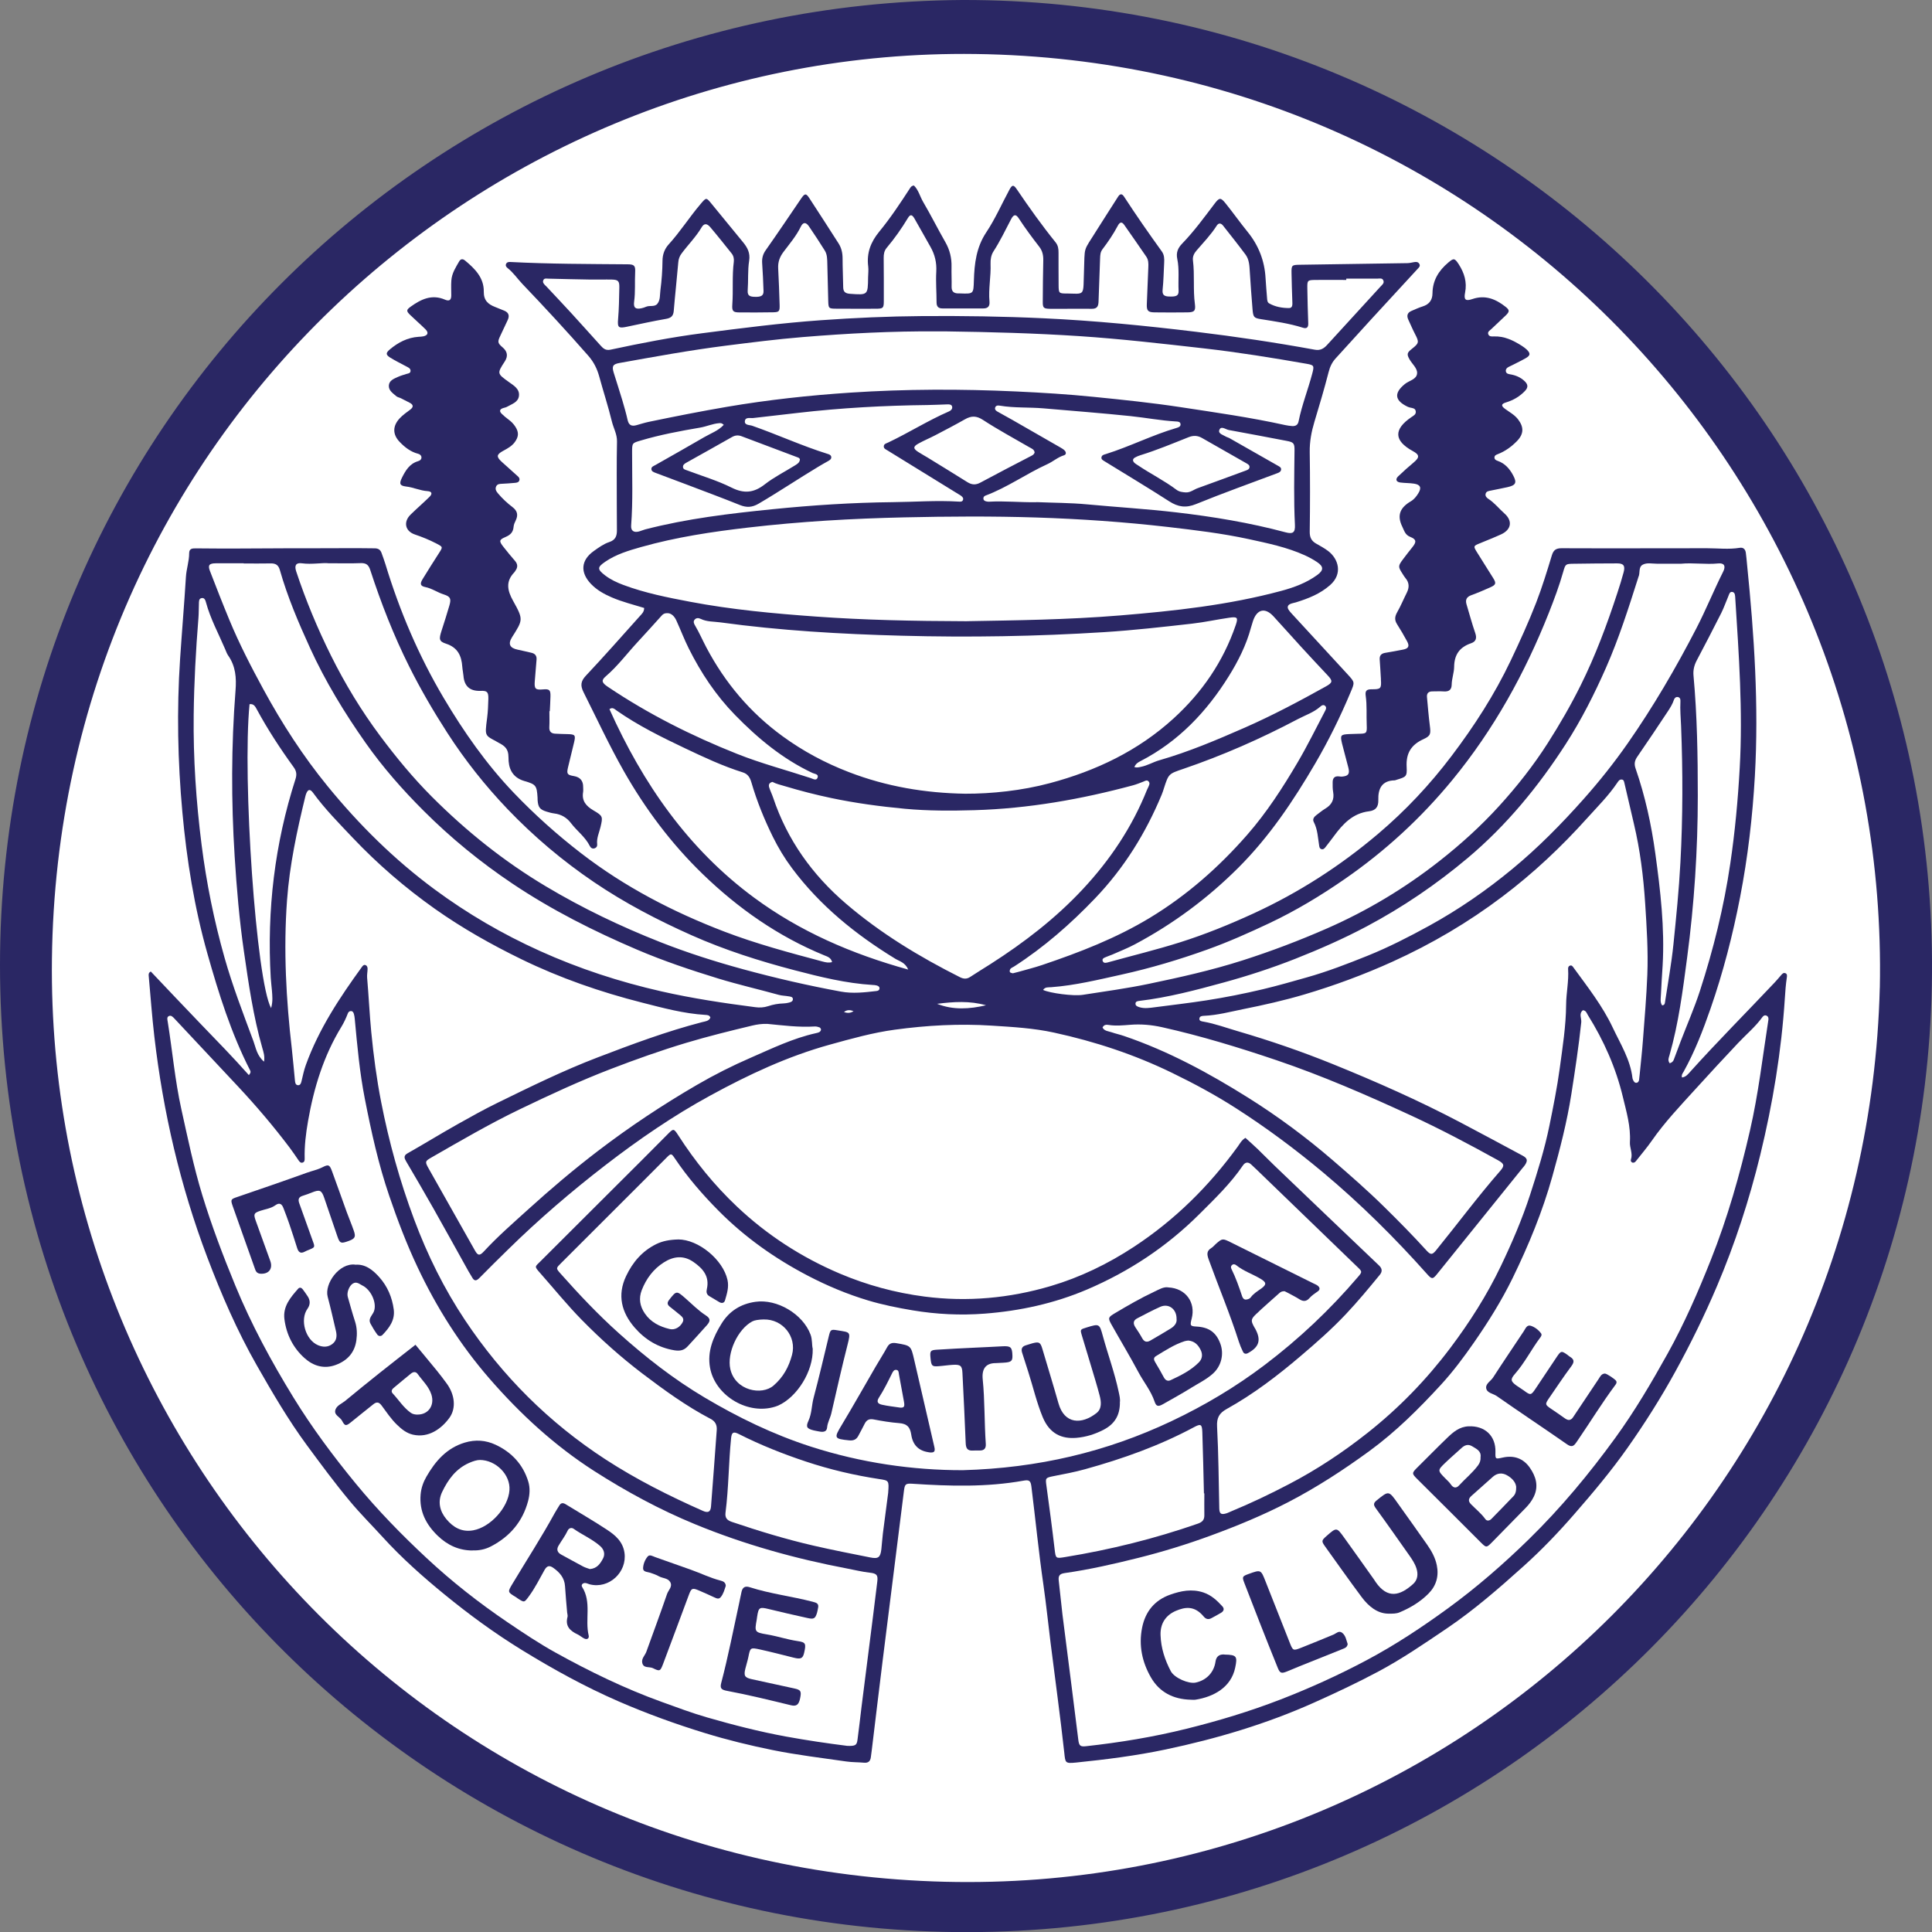 <?xml version="1.0" encoding="UTF-8"?>
<svg id="Layer_1" data-name="Layer 1" xmlns="http://www.w3.org/2000/svg" viewBox="0 0 465.84 465.87">
  <rect x="0" y="0" width="465.84" height="465.87" fill="#808080" stroke="none"/>
  <defs>
    <style>
      .cls-1 {
        fill: #fff;
      }

      .cls-2 {
        fill: #2a2764;
      }
    </style>
  </defs>
  <circle class="cls-1" cx="232.92" cy="232.94" r="224.1"/>
  <g>
    <path class="cls-2" d="m231.99,0c129.04-.29,233.17,103.55,233.85,231.72.68,129.08-103.24,233.93-232.36,234.15C105.2,466.09-.04,363.22,0,232.65.04,104.04,103.38.83,231.99,0Zm221.27,238.2c2.47-120.7-92.81-223.51-218.02-225.18C116.84,11.43,13.98,105.74,12.52,231.27c-1.37,118.16,91.51,219.45,215.35,222.46,121.3,2.95,222.22-92.47,225.38-215.54Z"/>
    <path class="cls-2" d="m405.56,259.8c1-.13,1.51-.87,2.07-1.48,6.58-7.3,13.52-14.26,20.26-21.41.55-.58,1.06-1.2,1.58-1.8.27-.31.55-.62,1-.46.49.18.42.64.37,1.02-.25,1.66-.38,3.32-.48,5-.82,12.79-2.91,25.4-5.94,37.84-2.64,10.8-6.07,21.35-10.42,31.59-3,7.06-6.37,13.93-10.07,20.66-3.47,6.31-7.31,12.38-11.44,18.25-4,5.69-8.47,11-13.04,16.24-3.79,4.35-7.76,8.49-12.04,12.34-5.94,5.34-11.97,10.6-18.6,15.08-5.36,3.62-10.71,7.29-16.42,10.34-5.07,2.71-10.28,5.16-15.53,7.51-11.49,5.15-23.51,8.72-35.81,11.31-7.11,1.5-14.33,2.41-21.56,3.15-2.71.28-2.61.04-2.87-2.34-.98-8.89-2.21-17.75-3.32-26.63-.58-4.6-1.04-9.21-1.7-13.79-1.15-7.9-1.92-15.85-2.91-23.77-.17-1.39-.52-1.69-1.88-1.44-8.89,1.6-17.82,1.34-26.77.75-1.69-.11-1.88.07-2.09,1.76-1.7,13.63-3.43,27.27-5.13,40.9-.9,7.21-1.75,14.43-2.63,21.65-.07.56-.15,1.11-.22,1.66-.13.96-.64,1.38-1.64,1.29-1.43-.13-2.88-.09-4.3-.3-5.93-.86-11.89-1.56-17.75-2.75-5.47-1.11-10.91-2.44-16.26-4.08-7.11-2.18-14.09-4.71-20.9-7.67-8.07-3.51-15.75-7.74-23.25-12.35-6.56-4.03-12.74-8.55-18.67-13.4-5.25-4.29-10.34-8.81-14.92-13.84-2.63-2.89-5.41-5.65-7.92-8.67-3.63-4.35-6.98-8.91-10.35-13.47-4.52-6.14-8.33-12.68-12.09-19.27-4.75-8.34-8.56-17.14-11.96-26.11-6.51-17.19-10.63-34.97-12.75-53.21-.56-4.83-.91-9.69-1.35-14.54-.04-.4-.07-.81.5-1.11,3.96,4.17,7.93,8.39,11.95,12.56,3.94,4.08,7.9,8.14,11.69,12.41.56-.61.42-.91.28-1.19-4.56-8.93-7.54-18.44-10.26-28.06-3.17-11.19-5-22.63-6.05-34.17-1.12-12.27-1.37-24.57-.55-36.89.44-6.61,1-13.22,1.41-19.83.12-1.91.78-3.76.78-5.69,0-1.14.77-1.18,1.65-1.17,3.2.04,6.39.04,9.59.04,5.91,0,11.82-.09,17.73-.06,5.27.02,10.54-.08,15.81.01.87.02,1.34.38,1.61,1.13.32.9.66,1.8.94,2.72,3.43,11.28,8.02,22.07,14.03,32.21,4.85,8.18,10.31,15.99,16.9,22.88,5.02,5.25,10.42,10.09,16.2,14.55,10.54,8.14,22.18,14.17,34.54,18.91,7.75,2.97,15.78,5.11,23.8,7.25.69.18,1.38.34,2.22.12-.26-1.09-1.14-1.33-1.9-1.64-11.1-4.55-20.74-11.31-29.31-19.6-7.56-7.32-13.82-15.68-19.02-24.83-3.51-6.19-6.5-12.64-9.69-18.99-.78-1.56-.74-2.62.54-3.98,4.43-4.71,8.71-9.57,13.03-14.39.47-.52,1.04-1,1.04-1.96-2.61-.81-5.3-1.46-7.84-2.56-1.85-.8-3.58-1.76-4.99-3.24-2.64-2.77-2.43-5.7.67-7.92,1.17-.83,2.38-1.72,3.72-2.16,1.57-.52,1.88-1.52,1.87-2.9-.02-2-.03-3.99-.03-5.99,0-5.12-.06-10.24.05-15.35.04-1.78-.84-3.22-1.23-4.83-.89-3.65-2.06-7.22-3.05-10.84-.51-1.88-1.32-3.51-2.64-5.02-5.16-5.89-10.47-11.64-15.88-17.3-1.21-1.27-2.19-2.76-3.59-3.85-.32-.25-.56-.6-.34-1.03.21-.41.62-.45,1.03-.43,9.42.49,18.84.48,28.27.56,1.52.01,1.89.29,1.81,1.82-.13,2.39.08,4.79-.25,7.18-.2,1.47.32,1.9,1.76,1.6.39-.08.77-.21,1.14-.37.87-.38,2.04.12,2.71-.72.73-.91.58-2.14.72-3.22.31-2.37.49-4.77.51-7.16.01-1.56.54-2.89,1.49-3.93,2.8-3.08,5.02-6.6,7.71-9.76,1.33-1.56,1.35-1.61,2.58-.09,2.52,3.1,5.05,6.19,7.59,9.26,1.1,1.33,1.82,2.62,1.52,4.54-.37,2.35-.17,4.78-.35,7.17-.09,1.29.6,1.47,1.58,1.52,1.64.07,2.27-.26,2.24-1.4-.06-2.24-.19-4.47-.33-6.7-.08-1.16.15-2.14.85-3.13,2.9-4.11,5.7-8.29,8.53-12.44.89-1.3,1.19-1.36,2.01-.1,2.37,3.61,4.69,7.25,7.02,10.87.71,1.11.98,2.31.98,3.64,0,2.32.12,4.63.15,6.95.01,1.11.53,1.5,1.62,1.58,4.34.31,4.33.34,4.38-3.96.01-.88.14-1.77.03-2.63-.41-3.21.58-5.86,2.64-8.37,2.74-3.33,5.12-6.93,7.47-10.55.17-.27.37-.52.9-.61,1.11,1.05,1.47,2.67,2.26,4.01,1.86,3.16,3.5,6.46,5.33,9.65,1.07,1.87,1.54,3.82,1.49,5.95-.04,1.6.06,3.2.02,4.79-.03,1.13.5,1.61,1.57,1.63.16,0,.32,0,.48,0,3.26.12,3.22.12,3.32-3.1.12-4.08.58-8.01,2.98-11.62,2.16-3.24,3.74-6.87,5.6-10.31.66-1.22,1-1.22,1.79-.05,2.96,4.37,6.02,8.66,9.33,12.76.62.77.71,1.59.71,2.46.02,2.64-.02,5.28.02,7.91.02,1.94.09,1.97,2.07,1.97.56,0,1.12.02,1.68.04,1.88.08,2.18-.2,2.27-2.15.04-.88.05-1.76.08-2.64.28-7.17-.38-4.9,3.34-10.91,1.6-2.58,3.28-5.1,4.89-7.67.51-.81.98-.74,1.44-.04,2.92,4.49,5.98,8.88,9.11,13.22.61.84.62,1.79.57,2.76-.11,2.15-.15,4.32-.37,6.46-.12,1.18.3,1.59,1.41,1.65,1.88.09,2.5-.15,2.44-1.42-.13-2.55.21-5.14-.32-7.65-.32-1.54.17-2.63,1.16-3.66,2.9-2.99,5.34-6.35,7.85-9.66,1.13-1.48,1.45-1.55,2.66-.04,1.8,2.24,3.46,4.59,5.27,6.82q4.01,4.92,4.35,11.2c.08,1.59.25,3.18.36,4.78.03.49.08,1.06.5,1.29,1.48.84,3.15,1.13,4.81,1.13.94,0,.8-.99.78-1.71-.08-2.24-.15-4.47-.19-6.71-.04-1.91.08-1.99,1.98-2.02,8.63-.12,17.26-.25,25.9-.39.55,0,1.1-.14,1.65-.24.5-.09.97-.09,1.27.39.33.54-.06.88-.39,1.23-3.68,3.99-7.37,7.98-11.04,11.99-2.91,3.18-5.79,6.39-8.71,9.57-.89.97-1.39,2.04-1.72,3.34-1.03,4.02-2.22,8-3.42,11.98-.72,2.39-1.17,4.77-1.13,7.3.1,6.39.09,12.79,0,19.19-.02,1.42.44,2.26,1.59,2.9.97.55,1.97,1.09,2.85,1.76,2.47,1.87,3.58,5.47.49,8.2-2.43,2.15-5.27,3.25-8.26,4.18-.46.14-.95.2-1.38.4-.61.28-.77.79-.39,1.38.21.33.48.64.75.93,4.49,4.88,8.98,9.75,13.47,14.63,1.81,1.96,1.74,1.94.72,4.36-2.47,5.9-5.3,11.64-8.51,17.14-5.28,9.03-11.08,17.7-18.57,25.17-7.43,7.41-15.71,13.54-24.93,18.45-1.76.94-3.63,1.66-5.45,2.47-.44.19-.9.32-1.34.52-.48.22-1.26.39-.93,1.1.27.59.97.33,1.51.18,5.69-1.57,11.43-2.97,17.05-4.74,6.09-1.92,12.01-4.33,17.82-7,10.88-5.01,20.87-11.44,29.98-19.16,6.59-5.58,12.5-11.87,17.73-18.79,5.47-7.22,10.36-14.8,14.25-22.98,2.19-4.61,4.31-9.25,6.16-14.02,1.44-3.73,2.61-7.55,3.77-11.37.39-1.29,1.01-1.73,2.39-1.72,11.67.05,23.33,0,35,0,2.63,0,5.27.33,7.9-.1.89-.15,1.36.36,1.48,1.18.14.95.2,1.91.3,2.86,1.72,16.96,2.85,33.95,1.88,51-.56,9.81-1.69,19.56-3.57,29.24-1.77,9.12-4.08,18.09-7.12,26.83-1.8,5.18-3.79,10.35-6.48,15.19-.22.4-.58.76-.4,1.42Zm-105.24,14.58c.97.88,1.98,1.77,2.95,2.7,1.38,1.33,2.71,2.71,4.1,4.04,8.37,8.01,16.73,16.01,25.12,23.99.81.77.85,1.49.19,2.29-2.63,3.21-5.28,6.41-8.13,9.43-3.4,3.61-7.11,6.88-10.89,10.09-5.61,4.78-11.43,9.23-17.88,12.81-1.83,1.02-2.44,2.14-2.32,4.3.35,6.54.38,13.1.53,19.65.03,1.27.4,1.59,1.6,1.25.46-.13.89-.36,1.33-.54,4.73-1.95,9.33-4.16,13.87-6.53,6.76-3.52,13.09-7.73,19.04-12.44,7.47-5.92,14.1-12.74,19.85-20.38,4.67-6.2,8.83-12.72,12.19-19.74,2.69-5.62,5.15-11.32,7.08-17.27,1.78-5.48,3.49-10.96,4.64-16.6.94-4.61,1.87-9.24,2.5-13.9.68-5.06,1.49-10.12,1.53-15.25.02-2.88.67-5.72.48-8.61-.02-.3.03-.65.38-.81.5-.22.71.15.94.47,3.39,4.65,6.97,9.2,9.43,14.42,1.86,3.95,4.26,7.72,4.77,12.21.02.15.09.31.15.45.17.38.41.74.87.67.32-.05.52-.36.57-.69.07-.47.11-.95.16-1.43.26-2.7.57-5.41.77-8.12.4-5.26.85-10.52,1.06-15.79.23-5.75-.15-11.5-.52-17.24-.42-6.46-1.22-12.88-2.72-19.2-.77-3.26-1.53-6.52-2.28-9.78-.09-.39-.15-.83-.65-.87-.57-.05-.82.41-1.09.8-2.11,3.13-4.78,5.77-7.29,8.56-6.21,6.91-12.93,13.23-20.35,18.83-8.26,6.25-17.12,11.46-26.54,15.73-6.92,3.13-14.01,5.76-21.31,7.92-4.84,1.43-9.74,2.53-14.67,3.52-3.13.63-6.23,1.47-9.44,1.61-.45.02-1.07.06-1.14.64-.08.65.55.69.99.77,2.84.5,5.54,1.51,8.3,2.31,7.75,2.27,15.38,4.89,22.86,7.92,10.44,4.23,20.75,8.79,30.73,14.04,5.02,2.64,10.01,5.33,15,8.01,1.2.64,1.34,1.17.63,2.27-.17.27-.4.5-.6.75-6.87,8.52-13.74,17.04-20.61,25.56-1.02,1.27-1.27,1.28-2.36.05-7.82-8.79-16.15-17.04-25.18-24.6-6.69-5.59-13.67-10.78-21.01-15.48-4.91-3.15-10.04-5.91-15.29-8.46-9.11-4.44-18.63-7.58-28.51-9.73-4.94-1.08-9.97-1.36-14.99-1.68-7.84-.51-15.66-.08-23.43.98-5.3.72-10.46,2.17-15.63,3.6-10.17,2.81-19.62,7.24-28.81,12.26-8.92,4.86-17.29,10.61-25.33,16.81-8.23,6.35-16.11,13.11-23.53,20.4-2.27,2.24-4.56,4.46-6.79,6.75-.75.77-1.27.89-1.82-.13-.26-.49-.59-.95-.86-1.44-2.84-5.09-5.65-10.2-8.52-15.27-2.12-3.75-4.3-7.47-6.48-11.18-.47-.79-.71-1.42.28-1.98,4.09-2.31,8.09-4.79,12.2-7.09,3.14-1.76,6.28-3.52,9.5-5.09,7.95-3.89,15.9-7.8,24.19-10.97,8.28-3.17,16.58-6.27,25.18-8.5.72-.19,1.62-.21,1.98-1.1-.22-.6-.73-.61-1.2-.64-5.22-.31-10.25-1.68-15.27-2.96-10-2.54-19.74-5.91-29.05-10.44-7.27-3.54-14.28-7.49-20.89-12.16-7.2-5.09-13.83-10.81-19.9-17.22-3.29-3.48-6.66-6.88-9.49-10.77-.71-.97-1.23-.88-1.66.2-.09.22-.15.46-.21.69-2.01,8.24-3.79,16.51-4.41,25-.88,12.01-.22,23.95,1.16,35.88.29,2.54.49,5.09.75,7.63.05.48.12,1.03.7,1.1.61.06.77-.51.88-.96.32-1.32.58-2.64,1.05-3.93,3.13-8.66,8.15-16.23,13.51-23.62.2-.27.42-.55.76-.48.44.1.62.5.61.91,0,.71-.17,1.43-.11,2.14.38,4.37.58,8.76,1,13.13.55,5.65,1.29,11.28,2.38,16.84,1.88,9.65,4.51,19.11,7.96,28.34,3.2,8.58,7.24,16.75,12.3,24.33,8.97,13.44,20.22,24.67,33.83,33.52,7.46,4.85,15.36,8.82,23.47,12.41,1.28.57,1.87.26,1.98-1.06.49-6.13.92-12.27,1.38-18.41.09-1.26-.37-2.13-1.51-2.72-5.83-3.05-11.12-6.9-16.35-10.86-5.23-3.97-10.11-8.34-14.7-13.01-3.52-3.59-6.69-7.51-10.02-11.28-1.47-1.66-1.27-1.48.08-2.83,5.99-5.98,11.99-11.96,17.98-17.94,4.19-4.18,8.39-8.34,12.54-12.55,1.54-1.56,1.57-1.64,2.71.12,4.04,6.28,8.7,12.03,14.14,17.17,7.28,6.88,15.56,12.23,24.75,16.14,6.57,2.79,13.41,4.65,20.52,5.57,10.31,1.33,20.45.39,30.35-2.53,7.15-2.11,13.86-5.37,20.1-9.47,9.86-6.47,18.12-14.64,25.04-24.18.51-.7.89-1.52,1.84-2.09Zm81.33-30.78c-1.02.82-.28,1.93-.38,2.89-.61,5.8-1.49,11.57-2.39,17.33-1.05,6.71-2.75,13.28-4.58,19.82-2.37,8.5-5.72,16.6-9.57,24.51-2.67,5.47-5.9,10.62-9.36,15.6-2.46,3.54-5.06,7.02-7.97,10.18-5.3,5.76-10.83,11.28-17.2,15.93-6.27,4.58-12.74,8.79-19.63,12.36-6.04,3.13-12.3,5.71-18.68,8.05-5.7,2.09-11.5,3.88-17.37,5.35-5.89,1.47-11.82,2.83-17.83,3.68-1.33.19-1.54.78-1.4,1.91.33,2.7.56,5.4.89,8.1.72,5.79,1.48,11.57,2.21,17.36.54,4.28,1.06,8.56,1.61,12.84.18,1.42.48,1.68,1.81,1.54,8.19-.9,16.31-2.23,24.3-4.22,7.67-1.9,15.23-4.18,22.62-7.04,7.08-2.74,13.99-5.88,20.68-9.43,6.92-3.67,13.46-8,19.78-12.61,6.91-5.04,13.35-10.65,19.48-16.64,7.68-7.51,14.5-15.73,20.8-24.4,4.7-6.47,8.74-13.35,12.63-20.34,4.05-7.29,7.36-14.91,10.43-22.63,4.02-10.1,6.98-20.54,9.42-31.15,2.03-8.82,3.05-17.77,4.44-26.68.06-.41-.01-.81-.44-1.01-.44-.21-.78.03-1.02.36-1.69,2.35-3.92,4.18-5.88,6.27-3.45,3.66-6.87,7.35-10.25,11.08-3.65,4.02-7.4,7.95-10.51,12.42-1.18,1.7-2.54,3.28-3.82,4.91-.2.26-.46.47-.8.4-.37-.08-.54-.45-.43-.74.51-1.47-.33-2.84-.24-4.25.22-3.75-.85-7.31-1.7-10.86-1.68-7.03-4.6-13.6-8.44-19.74-.28-.45-.41-1.08-1.17-1.16Zm-177.37,177.36c2,.06,2.31-.13,2.49-1.56.35-2.61.64-5.23.96-7.85.58-4.6,1.17-9.19,1.75-13.79.69-5.47,1.4-10.93,2.05-16.4.19-1.56-.11-1.97-1.81-2.16-1.84-.2-3.61-.65-5.41-.99-12.58-2.39-24.85-5.8-36.72-10.69-8.53-3.51-16.58-7.88-24.33-12.84-9.56-6.13-17.84-13.76-25.25-22.29-7.04-8.1-12.75-17.14-17.34-26.87-2.63-5.57-4.81-11.3-6.8-17.13-2.62-7.65-4.35-15.53-5.9-23.44-1.25-6.35-1.83-12.81-2.43-19.26-.04-.4-.09-.8-.2-1.18-.11-.39-.3-.76-.8-.72-.36.03-.57.29-.68.59-.43,1.12-.93,2.2-1.56,3.23-4.27,6.99-6.62,14.67-8.02,22.67-.52,2.99-.9,6-.82,9.06.01.4-.03.84-.49.98-.45.14-.73-.17-.96-.51-.73-1.05-1.43-2.12-2.2-3.13-3.85-5.1-7.99-9.97-12.35-14.64-5.12-5.49-10.26-10.97-15.4-16.44-.38-.4-.83-.92-1.42-.57-.45.27-.28.86-.2,1.33,1.13,7.01,1.74,14.1,3.28,21.06,1.54,6.94,2.97,13.92,5.05,20.72,2.26,7.41,5.01,14.64,7.96,21.81,3.87,9.41,8.7,18.33,14.01,26.98,4.48,7.29,9.58,14.14,15.02,20.76,5.29,6.44,11.08,12.38,17.16,18.04,6.08,5.67,12.63,10.8,19.51,15.46,3.77,2.55,7.57,5.09,11.54,7.29,8.25,4.57,16.73,8.69,25.61,11.89,3.61,1.3,7.2,2.66,10.88,3.72,6.28,1.81,12.61,3.44,19.05,4.62,5.03.92,10.09,1.66,14.78,2.25Zm27.84-66.47c18.16-.5,34.67-4.41,50.33-11.82,7.95-3.76,15.48-8.24,22.51-13.57,8.25-6.25,15.72-13.3,22.44-21.17,1.11-1.29,1.08-1.31-.16-2.5-7.53-7.27-15.06-14.54-22.59-21.82-.98-.94-1.94-1.9-2.95-2.82-.72-.66-1.42-.64-2.01.22-2.98,4.39-6.79,8.04-10.52,11.76-7.85,7.83-16.94,13.84-27.1,18.17-7.84,3.34-16.11,5.14-24.62,5.8-5.85.45-11.66.17-17.44-.8-3.62-.61-7.22-1.33-10.74-2.39-4.98-1.5-9.75-3.49-14.38-5.9-7.99-4.16-15.26-9.29-21.62-15.7-3.9-3.93-7.49-8.08-10.58-12.68-.82-1.22-.92-1.19-1.94-.17-1.8,1.81-3.6,3.62-5.41,5.43-6.66,6.66-13.31,13.31-19.98,19.96-1.32,1.31-1.36,1.29-.2,2.6,4.45,5.01,9.04,9.88,14.05,14.37,6.44,5.78,13.21,11.07,20.65,15.49,8.12,4.83,16.57,8.92,25.59,11.84,12.2,3.94,24.7,5.72,36.65,5.7Zm.63-163.11c6.25.02,13.61-.73,20.4-2.55,11.09-2.96,21.25-7.78,29.83-15.61,6.87-6.27,11.95-13.68,14.97-22.48.63-1.84.42-2.08-1.54-1.8-2.99.43-5.95,1.09-8.96,1.43-7.06.8-14.12,1.6-21.21,2.05-16.28,1.03-32.57,1.3-48.88.86-14.63-.39-29.21-1.23-43.71-3.22-1.56-.21-3.2-.11-4.68-.83-.54-.26-1.12-.3-1.52.23-.34.44-.12.92.13,1.34,1.02,1.72,1.81,3.56,2.74,5.32,4.52,8.54,10.54,15.69,18.39,21.41,4.96,3.61,10.28,6.45,15.95,8.63,9.03,3.49,18.44,5.07,28.11,5.22Zm.43-41.6c11.23-.2,24.09-.33,36.93-1.39,13.07-1.08,26.09-2.49,38.8-5.91,3.1-.83,6.1-1.94,8.72-3.85,1.56-1.14,1.55-2.03-.07-3.11-.93-.62-1.92-1.16-2.93-1.62-4.32-1.96-8.96-2.91-13.55-3.91-6.4-1.39-12.91-2.16-19.42-2.92-10.57-1.22-21.17-1.95-31.79-2.29-10.62-.34-21.26-.27-31.89-.03-12.55.28-25.06,1-37.53,2.45-8.74,1.01-17.42,2.31-25.9,4.71-3,.85-5.99,1.74-8.61,3.53-1.95,1.33-1.97,1.82-.04,3.3,1.35,1.03,2.87,1.73,4.45,2.32,5.19,1.93,10.57,3,16,4.03,10.07,1.91,20.26,2.85,30.45,3.58,11.56.83,23.15,1.08,36.38,1.12Zm-5.2-69.88c-.64,0-1.28,0-1.92,0-10.88-.08-21.74.49-32.57,1.38-6.2.51-12.39,1.3-18.58,2.08-8.57,1.09-17.04,2.64-25.53,4.16-1.62.29-1.88.77-1.41,2.32.68,2.21,1.41,4.41,2.07,6.63.48,1.61.93,3.22,1.3,4.85.29,1.25,1.01,1.51,2.12,1.2,1-.28,1.99-.6,3-.81,6.26-1.3,12.52-2.54,18.83-3.62,9.86-1.68,19.78-2.76,29.74-3.42,13.32-.88,26.67-.9,40.02-.28,6.23.29,12.45.67,18.65,1.3,6.99.7,13.98,1.42,20.94,2.48,8.45,1.29,16.91,2.48,25.26,4.33.54.12,1.1.19,1.66.23.8.05,1.37-.24,1.55-1.13.79-3.92,2.27-7.64,3.29-11.5.51-1.92.46-2.07-1.39-2.39-8.18-1.43-16.39-2.76-24.64-3.7-10-1.13-20-2.29-30.06-2.96-10.77-.71-21.55-1-32.34-1.15Zm-41.76,108.64c-.83.22-.94.75-.75,1.34.27.83.67,1.63.95,2.46,3.41,10.19,9.47,18.62,17.55,25.54,8.34,7.15,17.71,12.82,27.51,17.75.88.44,1.63.47,2.46-.08,1.6-1.06,3.24-2.04,4.86-3.08,8.1-5.18,15.68-11,22.26-18.05,6.6-7.07,11.91-14.98,15.51-24,.09-.22.22-.43.31-.65.18-.44.47-.89.08-1.34-.42-.47-.85-.13-1.29.04-.82.32-1.63.65-2.47.88-12.54,3.38-25.25,5.62-38.26,6-5.59.16-11.19.18-16.77-.34-5.96-.56-11.88-1.35-17.75-2.59-3.75-.79-7.45-1.74-11.11-2.84-1.07-.32-2.16-.56-3.07-1.05Zm138.39-121.35c0,.1,0,.21,0,.31-2.48,0-4.96-.03-7.43,0-1.94.03-1.99.08-1.96,2.07.04,2.8.12,5.59.22,8.39.04.99-.37,1.36-1.29,1.06-3.29-1.04-6.69-1.52-10.08-2.06-1.72-.27-1.9-.48-2.06-2.35-.26-3.02-.46-6.05-.66-9.08-.09-1.44-.13-2.93-1.02-4.13-1.76-2.37-3.6-4.68-5.43-7-.5-.63-1.08-.71-1.54.03-1.38,2.17-3.16,4.01-4.83,5.95-.58.67-1.01,1.43-.89,2.4.44,3.49,0,7.03.47,10.53.22,1.66-.15,1.99-1.82,2.01-2.64.03-5.27.04-7.91,0-1.61-.02-1.93-.42-1.86-2.04.12-2.95.24-5.9.36-8.85.04-.89.04-1.77-.49-2.54-1.77-2.56-3.53-5.13-5.33-7.68-.64-.9-1.13-.57-1.56.26-1.05,1.98-2.31,3.84-3.66,5.61-.54.7-.56,1.44-.59,2.25-.1,3.43-.27,6.86-.37,10.29-.03,1.09-.24,1.85-1.59,1.84-3.36-.04-6.71.03-10.07,0-1.64-.02-1.81-.24-1.79-1.79.03-3.28.03-6.55.12-9.83.04-1.26-.2-2.37-.98-3.36-1.71-2.21-3.38-4.45-4.91-6.8-.71-1.1-1.24-1.02-1.87.17-1.37,2.62-2.64,5.28-4.25,7.77-.57.89-.74,1.96-.7,3,.12,3.04-.54,6.06-.26,9.1.1,1.12-.37,1.65-1.49,1.65-3.28,0-6.55,0-9.83,0-.97,0-1.44-.41-1.44-1.45,0-2.48-.21-4.96-.07-7.42.12-2.17-.34-4.11-1.39-5.96-1.31-2.29-2.57-4.6-3.89-6.88-.56-.96-1-1.01-1.54-.12-1.53,2.54-3.23,4.95-5.13,7.21-.61.73-.74,1.53-.73,2.45.04,3.44.03,6.87.03,10.31,0,1.77-.13,1.92-1.9,1.93-3.2.02-6.39,0-9.59-.01-1.8-.01-1.86-.08-1.91-1.9-.08-2.96-.14-5.91-.22-8.87-.03-1.12,0-2.27-.62-3.26-1.23-1.96-2.49-3.9-3.8-5.81-.73-1.06-1.42-1.07-1.96.04-1.09,2.25-2.71,4.14-4.19,6.11-.93,1.24-1.36,2.46-1.28,3.96.15,2.95.27,5.91.35,8.86.04,1.52-.13,1.71-1.57,1.74-2.72.04-5.43.06-8.15.03-1.51-.01-1.8-.31-1.69-1.9.25-3.43-.08-6.88.36-10.3.09-.75-.06-1.44-.53-2.03-1.7-2.12-3.38-4.25-5.14-6.32-.82-.96-1.51-.96-2.11.07-1.36,2.29-3.24,4.16-4.81,6.27-.51.68-.73,1.34-.8,2.17-.33,3.9-.77,7.79-1.09,11.68-.11,1.29-.7,1.72-1.93,1.93-3.15.54-6.26,1.24-9.39,1.89-1.96.41-2.28.22-2.1-1.82.22-2.55.25-5.11.3-7.66.03-1.53-.28-1.86-1.77-1.9-1.68-.04-3.36.03-5.03,0-3.43-.05-6.87-.14-10.3-.22-.46,0-1.01-.19-1.24.4-.21.53.17.89.5,1.24.05.06.12.1.18.16,2.02,2.16,4.05,4.3,6.04,6.47,2.37,2.59,4.71,5.21,7.07,7.82.65.73,1.24,1.29,2.44,1.03,7.33-1.57,14.69-3.01,22.14-3.97,9.51-1.23,19.01-2.45,28.58-3.13,8.13-.58,16.28-.94,24.43-1,9.75-.07,19.5.07,29.24.53,12.3.57,24.54,1.78,36.76,3.26,9.6,1.16,19.15,2.58,28.66,4.32,1.32.24,2.15-.27,2.94-1.13,4.31-4.71,8.61-9.42,12.93-14.13.38-.41.91-.78.66-1.42-.27-.68-.91-.46-1.46-.46-2.48,0-4.95,0-7.43,0ZM58.76,135.87s0-.03,0-.05c-2.24,0-4.47-.01-6.71,0-1.6.01-1.97.44-1.43,1.85,1.52,3.94,3.06,7.88,4.68,11.79,2.38,5.76,5.24,11.29,8.22,16.77,4.48,8.23,9.54,16.07,15.47,23.33,7.6,9.31,16.09,17.71,25.79,24.88,7.94,5.87,16.42,10.8,25.39,14.85,9.4,4.25,19.19,7.45,29.27,9.74,7.49,1.7,15.07,2.84,22.67,3.82,1.04.14,2.08.09,3.08-.24,1.22-.41,2.47-.63,3.76-.67.4-.01.8-.08,1.18-.17.47-.11,1.02-.26,1.05-.81.03-.63-.59-.65-1.04-.73-.78-.14-1.6-.14-2.36-.35-4.84-1.34-9.74-2.46-14.56-3.93-6.65-2.04-13.24-4.25-19.63-6.98-10.44-4.46-20.54-9.55-30-15.89-7.73-5.18-14.9-11.04-21.45-17.59-5.08-5.07-9.83-10.47-13.99-16.38-5.12-7.27-9.72-14.83-13.41-22.91-2.79-6.1-5.42-12.28-7.26-18.75-.36-1.26-1.05-1.63-2.25-1.6-2.15.05-4.31.01-6.46.01Zm192.75,102.82c1.62.77,7.27,1.54,9.58,1.18,5.28-.82,10.59-1.54,15.82-2.63,7.65-1.6,15.27-3.29,22.75-5.69,6.93-2.22,13.7-4.79,20.35-7.71,9.7-4.26,18.72-9.68,27.05-16.22,5.16-4.05,10.02-8.45,14.43-13.3,4.3-4.73,8.25-9.74,11.7-15.14,2.88-4.51,5.56-9.15,7.94-13.94,3.56-7.16,6.35-14.64,8.83-22.23.55-1.67,1.08-3.35,1.53-5.04.42-1.56-.03-2.14-1.56-2.13-3.51.01-7.03.03-10.54.09-1.88.03-1.93.06-2.46,1.91-.96,3.39-2.19,6.68-3.48,9.94-5.77,14.55-13.25,28.09-23.24,40.26-7.57,9.22-16.22,17.17-25.98,23.92-5.78,4-11.78,7.62-18.17,10.64-4.92,2.32-9.88,4.53-14.98,6.36-6.75,2.42-13.64,4.48-20.66,6.03-5.61,1.24-11.2,2.61-16.96,3.04-.67.05-1.47-.09-1.94.65Zm153.72-102.77c-1.92,0-3.84,0-5.75,0-1.11,0-2.3-.3-3.32.2-1.2.59-.62,2.04-1.11,3.01-.04.07-.05.15-.07.23-2.32,7.3-4.64,14.59-7.74,21.63-2.81,6.37-5.94,12.57-9.7,18.4-6.6,10.24-14.26,19.59-23.66,27.5-7.56,6.35-15.63,11.84-24.33,16.47-5.58,2.97-11.35,5.5-17.22,7.82-5.65,2.23-11.42,4.11-17.26,5.71-6.69,1.83-13.41,3.62-20.34,4.44-.39.05-.88.11-.94.58-.07.59.44.78.9.93,1.26.4,2.54.18,3.8.02,4.12-.54,8.25-1.01,12.35-1.65,4.57-.71,9.11-1.61,13.62-2.68,3.57-.85,7.09-1.86,10.62-2.86,5.01-1.41,9.83-3.28,14.64-5.21,5.11-2.06,10.01-4.57,14.84-7.22,7.17-3.94,13.85-8.56,20.14-13.76,6.17-5.09,11.77-10.78,17.08-16.75,3.82-4.29,7.4-8.79,10.69-13.5,6.18-8.85,11.6-18.15,16.56-27.74,2.31-4.47,4.19-9.14,6.45-13.64.7-1.38.24-2.14-1.16-2-3.04.31-6.06-.22-9.09.08Zm-325.87-.1c-1.63-.2-4.1.34-6.58,0-1.4-.19-1.84.5-1.37,1.93,2.31,6.98,5.14,13.77,8.41,20.35,3.38,6.8,7.31,13.27,11.86,19.37,3.83,5.12,7.87,10.04,12.39,14.57,8.32,8.34,17.43,15.64,27.56,21.68,8.81,5.26,18.01,9.66,27.53,13.42,6.54,2.58,13.23,4.71,20.01,6.56,7.79,2.12,15.64,3.93,23.58,5.39,2.87.53,5.73.19,8.59-.14.32-.04.65-.15.71-.53.09-.51-.3-.7-.68-.81-.3-.09-.63-.1-.95-.12-6.41-.39-12.64-1.93-18.8-3.54-8.48-2.22-16.84-4.87-24.9-8.46-8.19-3.65-16.09-7.77-23.52-12.81-7.57-5.13-14.51-11-20.82-17.59-5.4-5.66-10.25-11.77-14.51-18.37-3.34-5.18-6.43-10.47-9.18-15.97-3.76-7.51-6.81-15.32-9.41-23.3-.44-1.36-1.08-1.72-2.39-1.67-2.23.09-4.47.03-7.54.03Zm105.59,111.06c-1.21-.04-2.39.12-3.56.4-5.35,1.28-10.7,2.6-15.97,4.18-6.12,1.84-12.13,3.98-18.09,6.27-7.53,2.89-14.84,6.29-22.11,9.79-7.28,3.51-14.23,7.58-21.23,11.59-1.53.88-1.54,1.02-.64,2.63,3.72,6.61,7.45,13.22,11.19,19.82.69,1.22,1.13,1.26,2.14.17,3.36-3.64,7.11-6.89,10.77-10.21,5.38-4.88,10.91-9.56,16.69-13.98,7.63-5.83,15.59-11.12,23.88-15.94,4.21-2.45,8.56-4.64,13.03-6.58,5.12-2.23,10.16-4.68,15.66-5.9.31-.07.64-.14.9-.3.17-.11.35-.37.35-.57,0-.18-.19-.46-.36-.53-.36-.14-.78-.24-1.16-.22-3.85.24-7.66-.26-11.48-.63Zm80.88.86c.45.88,1.41.89,2.2,1.16.98.34,2,.55,2.98.89,10.66,3.62,20.49,8.95,29.97,14.9,7.17,4.5,13.98,9.55,20.39,15.08,4.23,3.65,8.43,7.33,12.42,11.26,3.48,3.42,6.89,6.88,10.17,10.49.99,1.09,1.4,1.05,2.27-.01,5.19-6.38,10.09-12.99,15.51-19.2,1.09-1.25.96-1.72-.53-2.55-6.92-3.83-13.91-7.53-21.08-10.84-10.59-4.89-21.28-9.54-32.35-13.29-9.09-3.07-18.24-5.87-27.61-7.96-2.53-.56-5.04-.78-7.6-.58-1.75.13-3.5.32-5.26.04-.55-.09-1.13-.09-1.47.62Zm-21.61-13.06c.4-.1.87-.21,1.32-.34,1.92-.55,3.85-1.02,5.74-1.66,9.01-3.04,17.84-6.45,26.04-11.42,8.9-5.4,16.57-12.17,23.39-19.96,4.7-5.37,8.56-11.34,12.16-17.46,2.39-4.05,4.45-8.29,6.65-12.45.19-.36.36-.77.07-1.11-.43-.5-.91-.2-1.25.11-1.59,1.4-3.6,2.05-5.42,3.01-8.9,4.7-18.1,8.75-27.63,12-3.5,1.19-3.51,1.16-4.63,4.62-.17.53-.33,1.07-.55,1.58-3.86,9.29-9.05,17.67-16.06,25-5.94,6.21-12.32,11.79-19.53,16.44-.27.17-.58.28-.81.49-.15.14-.25.41-.25.62,0,.43.39.43.76.53Zm-69.69-132.22c-.47-.48-.78-.45-1.1-.43-1.61.12-3.09.82-4.66,1.08-4.8.82-9.57,1.71-14.25,3.1-2.08.62-2.11.57-2.11,2.79-.01,5.9.22,11.8-.23,17.7-.09,1.23.58,1.75,1.79,1.47.54-.13,1.05-.38,1.59-.52,10.08-2.61,20.39-3.83,30.71-4.87,9.61-.97,19.26-1.6,28.92-1.7,5.34-.05,10.68-.47,16.03-.13.4.03.84.04.99-.45.13-.46-.2-.73-.51-.98-.19-.15-.41-.25-.61-.38-5.71-3.52-11.41-7.03-17.12-10.55-.4-.25-.92-.43-.87-1.01.05-.57.61-.67,1.03-.87,4.97-2.35,9.63-5.32,14.68-7.51.47-.2.85-.57.78-1.09-.09-.6-.66-.62-1.14-.61-1.6.04-3.19.15-4.79.16-10.47.12-20.91.69-31.31,1.9-3.57.41-7.14.81-10.7,1.23-.74.09-1.89-.3-2.04.7-.16,1.07,1.1.94,1.77,1.17,6.09,2.13,11.97,4.84,18.14,6.77.39.12.82.26.9.68.12.56-.34.83-.77,1.08-.76.43-1.53.85-2.28,1.31-4.86,2.92-9.56,6.08-14.46,8.95-1.56.91-2.88.97-4.51.32-4.29-1.73-8.63-3.33-12.95-4.98-2.46-.94-4.94-1.84-7.4-2.78-.44-.17-.97-.35-.99-.91-.02-.57.53-.72.93-.95,3.95-2.25,7.92-4.47,11.84-6.76,1.56-.91,3.33-1.5,4.68-2.95Zm44.45,131.3c-.74-1.72-2.11-1.98-3.13-2.6-9.55-5.84-18.13-12.78-24.88-21.82-1.78-2.38-3.3-4.9-4.61-7.55-2.09-4.24-3.86-8.6-5.18-13.13-.33-1.14-.84-2.04-2.06-2.42-4.81-1.51-9.37-3.64-13.91-5.8-5.69-2.7-11.34-5.49-16.52-9.11-.47-.33-.98-.91-1.74-.34,8.04,17.91,18.93,33.68,34.88,45.45,11.07,8.17,23.53,13.57,37.15,17.34Zm30.94-112.69c4.07.17,8.16.16,12.21.54,7.15.67,14.33,1.1,21.47,1.93,8.91,1.04,17.71,2.49,26.37,4.81,1.78.48,2.35.06,2.26-1.8-.3-5.99-.16-11.98-.1-17.96.02-1.72-.2-1.97-1.97-2.3-4.63-.87-9.25-1.78-13.89-2.61-.76-.14-1.88-1.11-2.28.03-.31.89,1.03,1.2,1.75,1.64.2.12.46.15.66.27,3.96,2.25,7.91,4.5,11.86,6.75.35.2.71.41.63.9-.07.45-.43.64-.81.79-6.57,2.47-13.19,4.83-19.69,7.48-2.45,1-4.34.71-6.47-.66-5.17-3.33-10.45-6.48-15.68-9.71-.34-.21-.74-.43-.66-.9.1-.57.62-.65,1.07-.79,5.79-1.82,11.22-4.6,17.05-6.3.45-.13,1-.33.95-.91-.06-.61-.65-.63-1.12-.65-3.68-.21-7.29-.91-10.94-1.29-6.99-.73-14-1.26-21-1.87-3.5-.3-7.03-.06-10.52-.65-.46-.08-1.03-.06-1.14.56-.08.43.27.71.64.91,1.18.66,2.37,1.31,3.55,1.98,3.88,2.22,7.75,4.44,11.62,6.67.34.2.7.41.97.7.39.41.42.97-.17,1.15-1.48.45-2.62,1.51-4.01,2.14-5.08,2.31-9.66,5.62-14.92,7.58-.33.12-.52.38-.5.73.02.36.28.55.6.64.23.06.47.11.71.1,3.84-.22,7.66.19,11.49.12Zm152.68,135.31c.57-.19.84-.49.98-.87.57-1.49,1.11-2.99,1.68-4.48,1.54-4.02,3.28-7.98,4.61-12.07,3.26-10.04,5.79-20.24,7.33-30.72,1.14-7.68,1.85-15.39,2.28-23.12.77-13.67-.21-27.31-1.08-40.95-.04-.56-.03-1.28-.64-1.43-.71-.18-.84.59-1.05,1.08-.57,1.32-1.03,2.69-1.67,3.97-1.94,3.85-3.93,7.67-5.94,11.48-.61,1.17-.89,2.34-.76,3.68.88,9.64,1.03,19.31,1.03,28.98,0,13.05-.86,26.03-2.57,38.96-1.05,7.92-2.05,15.85-4.26,23.56-.16.57-.49,1.21.06,1.92Zm-112.21,103.7s-.07,0-.1,0c-.12-4.94-.22-9.89-.39-14.83-.07-1.86-.39-2-1.97-1.15-8.34,4.48-17.19,7.63-26.29,10.15-2.54.71-5.12,1.18-7.7,1.69-1.91.38-1.87.5-1.62,2.34.69,5.05,1.37,10.11,1.96,15.17.28,2.34.23,2.37,2.57,1.98,10.88-1.78,21.55-4.42,31.97-8.05,1.09-.38,1.58-.91,1.57-2.03-.03-1.76,0-3.51,0-5.27Zm-76.23-.24c.22-2.87.14-2.86-2.14-3.21-6.01-.91-11.92-2.3-17.69-4.22-5.54-1.84-10.96-3.99-16.17-6.63-1.32-.67-1.73-.44-1.88.98-.6,5.96-.58,11.97-1.34,17.93-.16,1.25.31,1.86,1.53,2.27,6.51,2.2,13.07,4.2,19.77,5.74,4.51,1.04,9.06,1.92,13.6,2.83,1.94.39,2.44-.01,2.67-1.97.15-1.27.21-2.55.37-3.81.44-3.49.9-6.97,1.29-9.9Zm-150.5-103.84c.23-1.4-.15-2.39-.42-3.35-2.18-7.62-3.3-15.46-4.43-23.27-1.1-7.59-1.75-15.24-2.23-22.89-.84-13.34-.83-26.68.21-40,.24-3.07.03-5.86-1.77-8.43-.32-.45-.5-1-.72-1.51-1.59-3.74-3.56-7.33-4.63-11.29-.14-.54-.37-1.19-1.07-1.05-.69.14-.62.85-.64,1.39-.05,1.12-.02,2.24-.11,3.35-.63,7.81-1.06,15.63-1.15,23.45-.12,10.48.59,20.92,1.91,31.31,1.17,9.2,3,18.26,5.53,27.2,1.94,6.86,4.5,13.48,6.97,20.14.59,1.59.8,3.44,2.56,4.94Zm97.45-108.14c-1.03-.1-1.37.35-1.75.77-1.82,2.02-3.63,4.04-5.48,6.03-2.61,2.8-4.89,5.9-7.81,8.41-1.14.97-1,1.53.49,2.53,9.78,6.58,20.24,11.83,31.18,16.18,5.79,2.3,11.82,3.89,17.73,5.83.58.19,1.36.71,1.66-.1.33-.87-.73-.9-1.22-1.13-7.19-3.38-13.17-8.34-18.67-13.98-4.62-4.73-8.21-10.14-11.16-16.03-1.11-2.22-1.98-4.53-3.01-6.78-.48-1.05-1.2-1.66-1.96-1.74Zm112.41,37.1c.65.19,1.11.03,1.57-.06,1.58-.31,2.97-1.17,4.49-1.6,7.07-2.03,13.82-4.9,20.53-7.84,6.71-2.95,13.19-6.39,19.6-9.96,1.62-.9,1.68-1.32.43-2.64-2.18-2.32-4.36-4.65-6.51-7-2.21-2.41-4.37-4.87-6.59-7.27-2.02-2.18-3.96-1.71-4.92,1.14-.18.53-.34,1.06-.49,1.6-1.13,4.2-3.08,8.08-5.35,11.72-5.35,8.59-12.15,15.76-21.29,20.47-.54.28-1.13.59-1.48,1.44Zm-208.15,58.11c.46-1.68.29-2.95.2-4.2-.08-1.03-.23-2.06-.29-3.1-.95-16.34.96-32.34,5.97-47.93.36-1.13.22-1.95-.45-2.87-3.23-4.46-6.24-9.06-8.87-13.91-.38-.71-.75-1.42-1.76-1.27-1.77,17.78,1.59,66.75,5.2,73.29Zm335.4-.66c.55-.04.63-.37.68-.68.7-4.66,1.56-9.31,2.04-13.99.67-6.59,1.34-13.18,1.69-19.81.59-10.95.59-21.89.16-32.83-.08-1.99-.27-3.98-.16-5.98.03-.46-.06-1.01-.7-1.06-.46-.03-.75.31-.87.69-.33,1-.88,1.88-1.45,2.75-2.43,3.66-4.86,7.32-7.36,10.93-.66.95-.82,1.75-.43,2.87,2.31,6.66,3.81,13.56,4.76,20.51,1.23,8.94,2.28,17.92,1.76,26.99-.14,2.39-.32,4.78-.42,7.18-.03.82-.23,1.71.3,2.43ZM249.47,109.09c-.1-.74-.75-.95-1.29-1.26-3.73-2.17-7.54-4.21-11.15-6.57-1.6-1.05-2.83-1.03-4.36-.16-2.36,1.34-4.77,2.6-7.17,3.85-1.34.7-2.76,1.28-4.08,2.02-1.28.71-1.26,1.21-.01,2.01.74.48,1.51.89,2.26,1.35,3.2,1.97,6.4,3.92,9.58,5.92,1.05.66,1.99.73,3.11.13,4.08-2.2,8.19-4.32,12.3-6.46.36-.19.7-.38.81-.83Zm-56.6,1.72c-.04-.38-.36-.46-.65-.57-4.47-1.69-8.93-3.37-13.4-5.05-.79-.3-1.53-.26-2.29.17-3.66,2.08-7.34,4.13-11.02,6.19-.43.24-.86.52-.83,1.05.03.59.59.66,1.03.83,3.57,1.35,7.28,2.44,10.68,4.14,3.04,1.52,5.39,1.26,8.02-.79,2.24-1.75,4.84-3.04,7.27-4.56.52-.33,1.12-.64,1.19-1.41Zm93.06,7.92c1.11.05,1.93-.7,2.9-1.04,3.82-1.37,7.63-2.79,11.45-4.19.45-.17.96-.31,1-.88.03-.45-.34-.68-.69-.88-3.6-2.05-7.2-4.09-10.79-6.15-1.05-.6-2.09-.62-3.2-.18-3.85,1.53-7.67,3.13-11.63,4.35-.45.14-.9.33-1.31.56-.67.39-.56.89-.06,1.34.23.21.53.36.79.54,3.04,2.05,6.34,3.68,9.28,5.89.68.51,1.46.59,2.26.64Zm-48.19,123.66c-3.9-1.11-7.84-.86-11.79-.35,3.89,1.54,7.83,1.27,11.79.35Zm-31.94,1.43q-1.38-.59-2.3.21c.81.27,1.52.28,2.3-.21Z"/>
    <path class="cls-2" d="m132.47,171.5c0,1.28.05,2.56-.02,3.83-.05,1.02.42,1.51,1.36,1.57,1.04.07,2.08.08,3.11.11,1.75.05,1.91.25,1.5,2-.47,2.02-1,4.03-1.47,6.05-.36,1.53-.16,1.8,1.4,2.06q2.29.38,2.26,2.65c0,.4.05.81-.01,1.2-.37,2.15.74,3.4,2.47,4.42,2.32,1.35,2.31,1.52,1.73,4-.33,1.39-.99,2.71-.81,4.2.05.43-.16.79-.58.94-.55.2-.96-.08-1.19-.53-1.09-2.2-3.11-3.63-4.55-5.53-1-1.33-2.34-2.12-4.02-2.33-.63-.08-1.25-.25-1.86-.44-1.61-.5-2.03-1.04-2.16-2.73-.02-.24,0-.48-.02-.72-.18-2.85-.41-3.13-3.14-3.92q-3.53-1.02-3.83-4.77c-.04-.56-.01-1.12-.08-1.67-.13-1.09-.65-1.83-1.67-2.43-4.01-2.36-4.08-1.37-3.43-6.39.19-1.5.25-3.02.29-4.54.04-1.71-.3-2.01-1.89-1.95q-3.83.14-4.11-3.64c-.06-.71-.23-1.42-.28-2.14-.18-2.67-1.08-4.67-3.94-5.6-1.7-.55-1.69-1.14-1.09-3.03.66-2.05,1.32-4.11,1.92-6.18.48-1.65.24-2.15-1.38-2.67-1.52-.48-2.83-1.45-4.44-1.77-1.21-.25-1.33-.79-.63-1.93,1.29-2.11,2.61-4.2,3.95-6.28.96-1.49.96-1.46-.74-2.34-1.64-.85-3.33-1.53-5.07-2.12-2.38-.8-2.85-3.05-1.03-4.82,1.48-1.45,3.06-2.81,4.54-4.26.76-.75.59-1.31-.48-1.38-1.78-.11-3.38-.91-5.15-1.11-1.52-.17-1.73-.68-1.01-2.12.86-1.73,1.83-3.39,3.89-3.99.48-.14.89-.47.8-1.04-.07-.41-.43-.66-.84-.76-1.77-.46-3.15-1.55-4.37-2.81-1.78-1.83-1.75-3.87-.04-5.71.77-.83,1.69-1.46,2.58-2.13.79-.6.76-1.16-.14-1.63-.71-.37-1.41-.74-2.13-1.09-.36-.18-.8-.24-1.09-.48-.83-.72-1.92-1.39-1.82-2.63.1-1.18,1.21-1.6,2.16-2.03.65-.29,1.35-.5,2.03-.71.44-.14,1.03-.13,1.04-.77,0-.56-.49-.78-.91-1-1.33-.72-2.71-1.38-3.99-2.18-1.1-.69-1.1-1.13-.07-2,2-1.67,4.24-2.84,6.9-3.02.4-.03.81-.03,1.19-.12,1.07-.25,1.28-.89.48-1.69-1.19-1.18-2.47-2.27-3.67-3.44-.99-.96-.97-1.24.12-2.03,2.49-1.78,5.07-3.04,8.25-1.68,1.05.45,1.52.1,1.52-1.03,0-1.19-.07-2.39.02-3.59.12-1.76,1.06-3.16,1.89-4.61.36-.63.87-.64,1.4-.21,2.39,1.98,4.59,4.17,4.53,7.52-.03,2.1,1.03,3.03,2.71,3.68.74.29,1.48.59,2.22.9,1.13.47,1.32,1.26.81,2.32-.59,1.22-1.14,2.46-1.73,3.68-.73,1.52-.69,1.81.54,2.86q1.74,1.48.52,3.37c-1.9,2.93-1.89,2.92,1.03,5.01,1.16.83,2.58,1.65,2.38,3.31-.18,1.54-1.72,1.96-2.88,2.63-.27.16-.6.2-.91.3-.86.27-1,.76-.37,1.38.51.5,1.06.97,1.64,1.39.66.48,1.21,1.04,1.65,1.72.89,1.37.81,2.43-.14,3.73-.74,1.01-1.8,1.55-2.85,2.13-1.57.87-1.62,1.4-.28,2.63,1.24,1.13,2.49,2.24,3.74,3.36.31.27.61.55.52,1-.12.58-.61.66-1.1.7-1.03.08-2.06.19-3.09.22-.59.02-1.16.05-1.43.64-.31.68.04,1.2.48,1.72,1.04,1.23,2.21,2.31,3.48,3.28,1.14.87,1.39,1.86.79,3.14-.24.5-.5,1.04-.54,1.58-.1,1.28-.73,1.95-1.9,2.45-1.64.69-1.65,1.01-.53,2.43.89,1.13,1.8,2.25,2.75,3.33.69.79.73,1.55.13,2.38-.09.13-.16.28-.27.39-2.15,2.22-1.69,4.41-.29,6.91,2.5,4.49,2.38,4.56-.27,8.75q-1.52,2.42,1.37,3c1.09.22,2.18.5,3.27.74.92.2,1.36.73,1.27,1.7-.16,1.75-.3,3.49-.43,5.24-.13,1.77.18,2.07,2,1.9,1.52-.14,1.83.14,1.79,1.66-.03,1.2-.1,2.39-.16,3.59-.04,0-.07,0-.11,0Z"/>
    <path class="cls-2" d="m332.97,163.79c-.1-1.59-.18-3.18-.3-4.77-.07-.99.4-1.46,1.35-1.61,1.42-.23,2.83-.5,4.24-.77,1.33-.25,1.66-.81,1.03-1.98-.76-1.4-1.56-2.79-2.42-4.13-.65-1-.58-1.85,0-2.88.87-1.52,1.54-3.16,2.33-4.73.64-1.27.62-2.45-.34-3.56-.26-.3-.45-.66-.67-.99-1.12-1.74-1.12-1.9.15-3.59.72-.96,1.45-1.9,2.2-2.83,1.04-1.28,1-1.9-.51-2.5-1.22-.49-1.41-1.42-1.91-2.45-1.41-2.88-.4-4.68,2.06-6.13.78-.46,1.33-1.16,1.79-1.91.85-1.35.53-2.11-1-2.34-1.1-.17-2.23-.13-3.34-.28-.99-.13-1.23-.79-.51-1.48,1.2-1.16,2.46-2.27,3.73-3.34,1.48-1.24,1.46-1.86-.2-2.76-4.55-2.48-4.67-5.24-.34-8.18.54-.37,1.17-.65,1.05-1.43-.1-.69-.73-.75-1.28-.86-.23-.05-.47-.12-.68-.22-3.15-1.51-3.33-3.31-.64-5.49,1.03-.83,2.84-1.09,2.93-2.58.07-1.21-1.16-2.2-1.79-3.29-.75-1.29-.66-1.66.55-2.61,1.72-1.35,1.75-1.61.75-3.54-.59-1.13-1.08-2.31-1.62-3.46-.45-.97-.26-1.71.77-2.14.88-.37,1.76-.79,2.67-1.07,1.59-.49,2.37-1.55,2.38-3.17.03-3.1,1.49-5.45,3.79-7.4,1.31-1.11,1.56-1.11,2.54.41,1.34,2.08,2.03,4.29,1.53,6.82-.34,1.71.09,2.13,1.75,1.56,3.11-1.07,5.63,0,7.99,1.85,1.03.8,1,1.19.06,2.1-1.15,1.11-2.33,2.18-3.48,3.29-.38.36-1.03.67-.68,1.35.25.49.82.43,1.29.42,2.52-.1,4.66.94,6.71,2.24.4.26.8.54,1.15.86,1.03.97,1.01,1.48-.23,2.18-1.32.75-2.7,1.38-4.05,2.07-.37.19-.68.45-.69.9,0,.63.47.79.95.87,1.38.22,2.6.71,3.62,1.7.78.76.85,1.46.1,2.27-1.28,1.38-2.84,2.28-4.64,2.83-1.17.36-1.2.82-.21,1.55,1.09.8,2.3,1.43,3.15,2.55,1.4,1.84,1.38,3.48-.23,5.16-1.34,1.39-2.89,2.52-4.71,3.22-.37.14-.76.3-.77.79,0,.49.39.68.76.81,1.78.61,2.91,1.92,3.76,3.52.93,1.75.64,2.37-1.36,2.82-1.32.3-2.66.54-3.99.82-.54.11-1.18.16-1.31.84-.1.53.27.91.68,1.17,1.49.97,2.58,2.38,3.89,3.54,2,1.78,1.64,3.89-.83,5.02-1.74.79-3.52,1.49-5.29,2.22-1.32.55-1.39.66-.67,1.85,1.33,2.18,2.73,4.31,4.07,6.49.75,1.22.65,1.59-.65,2.18-1.53.69-3.07,1.35-4.64,1.92-1.14.41-1.48,1.12-1.15,2.22.69,2.3,1.31,4.62,2.09,6.88.43,1.23.22,2.08-.99,2.49-2.76.94-4.06,2.74-4.09,5.72-.02,1.4-.57,2.81-.59,4.26-.02,1.21-.63,1.71-1.83,1.64-.95-.06-1.91-.02-2.87-.01-.89.01-1.34.47-1.26,1.36.21,2.3.4,4.61.69,6.9.25,1.94.23,2.46-1.54,3.26-2.96,1.34-4.23,3.4-4.05,6.68.13,2.37-.14,2.41-2.44,3.12-.15.05-.31.13-.46.13-3.13.06-4.01,2.08-3.93,4.72.05,1.7-.64,2.54-2.25,2.74-3.91.48-6.31,3.06-8.47,6-.66.9-1.35,1.78-2.04,2.67-.25.32-.54.6-1,.45-.36-.12-.44-.45-.49-.76-.33-1.95-.36-3.96-1.32-5.79-.34-.64.06-1.23.63-1.65.71-.52,1.38-1.1,2.13-1.55,1.56-.92,2.24-2.18,1.92-4-.14-.78-.13-1.59-.12-2.39,0-.95.45-1.51,1.49-1.4.24.02.48.08.72.06,1.57-.12,1.96-.63,1.57-2.18-.48-1.94-1.05-3.86-1.52-5.8-.48-2.02-.34-2.18,1.73-2.28.72-.04,1.44-.06,2.16-.07,2.04-.03,2.15-.06,2.06-2.2-.1-2.31.09-4.63-.24-6.94-.18-1.25.22-1.59,1.43-1.59,2.22.01,2.38-.16,2.23-2.4Z"/>
    <path class="cls-2" d="m360.58,350.09c-.04,1.76-.04,1.75,1.78,1.35,2.7-.6,4.96.22,6.51,2.45,1.46,2.1,2.18,4.43.96,6.98-.49,1.02-1.17,1.9-1.95,2.7-2.73,2.79-5.46,5.59-8.2,8.37-1.26,1.28-1.35,1.24-2.63-.03-5.07-5.07-10.14-10.14-15.23-15.19-1.46-1.45-1.46-1.51.02-2.98,2.38-2.35,4.72-4.75,7.13-7.07,1.44-1.38,2.91-2.66,5.13-2.76,3.92-.17,6.57,2.28,6.48,6.18Zm5,8.4c-.14-1.18-1.07-2.15-2.28-2.81-1.14-.62-2.32-.5-3.33.39-1.73,1.53-3.43,3.08-5.16,4.6-.75.65-.85,1.29-.14,2.01,1.16,1.19,2.48,2.23,3.46,3.59.39.54,1.01.43,1.46-.02,1.78-1.81,3.55-3.63,5.31-5.47.52-.54.7-1.24.68-2.29Zm-8.58-7.22c.15-1.44-1.03-1.93-2.04-2.55-.98-.59-1.81-.28-2.58.44-1.28,1.18-2.61,2.31-3.87,3.52-1.93,1.86-1.91,1.87.04,3.85.45.45.93.88,1.28,1.4.59.88,1.31.96,1.96.25,1.5-1.64,3.25-3.04,4.58-4.83.45-.6.68-1.25.62-2.07Z"/>
    <path class="cls-2" d="m378.37,342.37c.64-.09.89-.59,1.2-1.06,1.94-2.93,3.89-5.85,5.85-8.76.39-.58.68-1.32,1.54-1.36.45-.02,2.58,1.43,2.75,1.81.15.34.02.61-.18.88-3.29,4.41-6.16,9.12-9.27,13.65-.09.13-.19.26-.28.39-.6.89-1.17,1-2.15.32-5.63-3.92-11.34-7.71-16.96-11.64-.88-.61-2.39-.71-2.53-1.94-.12-1.04,1.11-1.66,1.67-2.52,2.42-3.75,4.93-7.44,7.4-11.16.43-.65.75-1.63,1.73-1.3.96.32,1.82.98,2.44,1.82.27.37-.02.78-.26,1.09-2.1,2.81-3.67,5.98-6,8.64-1.18,1.34-1.1,1.81.33,2.85.58.42,1.21.77,1.79,1.2,1.61,1.2,1.73,1.18,2.86-.52,1.68-2.52,3.36-5.05,5.05-7.56,1.02-1.52,1.16-1.54,2.58-.53.2.14.36.32.57.44,1.05.62,1.18,1.23.39,2.29-1.86,2.49-3.57,5.09-5.34,7.65-1.07,1.55-1.04,1.65.6,2.74,1,.66,1.97,1.35,2.95,2.04.39.28.78.56,1.29.56Z"/>
    <path class="cls-2" d="m334.66,389.08c-2.56-.06-4.66-1.74-6.33-3.98-3-4.02-5.89-8.13-8.82-12.21-.92-1.28-.88-1.46.34-2.53,2.42-2.12,2.44-2.13,4.23.36,2.43,3.37,4.83,6.76,7.23,10.14.14.19.25.41.39.6,2.87,4.13,5.86,3.32,9.03.47,1.1-.99,1.25-2.37.8-3.77-.37-1.16-1.04-2.16-1.73-3.14-2.67-3.78-5.32-7.58-8.05-11.32-.61-.84-.63-1.27.2-1.94,2.92-2.36,2.89-2.39,5.1.74,2.35,3.32,4.75,6.62,7.07,9.96,1.05,1.51,1.94,3.09,2.32,4.95.54,2.66-.15,4.96-2,6.83-1.98,2-4.38,3.44-6.99,4.53-.76.32-1.56.32-2.8.31Z"/>
    <path class="cls-2" d="m287.05,409.83c-4.11-.11-7.46-1.77-9.53-5.36-2.13-3.69-2.99-7.72-2.14-11.99.78-3.92,3.04-6.67,6.81-7.99,2.56-.9,5.18-1.44,7.96-.52,1.94.65,3.27,1.92,4.57,3.33.57.62.35,1.18-.31,1.58-.75.45-1.53.86-2.3,1.28-.73.39-1.33.28-1.89-.4-2.23-2.69-4.51-2.27-6.66-1.37-2.51,1.06-3.83,3.12-3.73,5.88.1,3.08,1.04,5.97,2.47,8.68.87,1.64,4.32,3.12,6.01,2.75,2.6-.56,4.4-2.46,4.77-5.05q.26-1.78,2-1.73c.08,0,.16.02.24.03,2.87.06,3.08.42,2.51,3.15-1,4.8-5.24,7.04-9.58,7.73-.39.06-.8,0-1.2,0Z"/>
    <path class="cls-2" d="m324.95,396.4c-.11.87-.79,1.02-1.36,1.26-3.4,1.37-6.81,2.72-10.21,4.09-1.04.42-2.05.87-3.09,1.28-1.33.53-1.67.42-2.2-.88-1.44-3.55-2.85-7.1-4.25-10.66-1.28-3.26-2.55-6.54-3.81-9.81-.57-1.49-.5-1.62,1.06-2.18,2.94-1.06,2.93-1.06,4.08,1.88,1.92,4.9,3.86,9.79,5.8,14.68.78,1.97.82,2,2.77,1.24,2.59-1.01,5.16-2.1,7.74-3.15.7-.28,1.35-1.1,2.17-.43.85.69.97,1.79,1.3,2.69Z"/>
    <path class="cls-2" d="m136.76,388.92c-.18-2.14-.39-4.28-.52-6.43-.12-2.04-1.29-3.36-2.84-4.46-.91-.65-1.52-.51-2.1.51-1.22,2.15-2.3,4.38-3.78,6.37-1.12,1.51-1.07,1.55-2.74.46-.13-.09-.25-.19-.39-.28-2.08-1.25-2.02-1.21-.73-3.37,3.36-5.61,6.92-11.09,10.06-16.83.34-.63.75-1.22,1.11-1.84.41-.72.91-.75,1.58-.34,3.32,2.05,6.71,4,9.97,6.15,1.99,1.31,3.79,2.84,4.19,5.51.69,4.71-3.75,8.83-8.38,7.64-.38-.1-.76-.32-1.14-.32-.57,0-.99.48-.69.95,2.33,3.66.65,7.85,1.58,11.7.16.68-.34,1.07-1.04.75-.57-.27-1.05-.73-1.62-1-1.82-.85-3.05-1.99-2.44-4.23.08-.29-.04-.63-.07-.95Zm5.48-10.59c1.75-.15,2.5-1.33,3.14-2.51.61-1.12.23-2.25-.67-3.04-1.92-1.69-4.31-2.69-6.39-4.16-.53-.38-1.16-.16-1.43.41-.61,1.31-1.5,2.44-2.22,3.67-.55.94-.27,1.65.69,2.16,1.76.94,3.48,1.93,5.24,2.85.55.29,1.18.45,1.63.62Z"/>
    <path class="cls-2" d="m113.94,373.85c-3.28,0-6.04-1.28-8.37-3.52-2.83-2.72-4.51-5.93-4.15-10.01.14-1.56.66-3,1.41-4.29,2.15-3.73,4.86-6.87,9.22-8.19,2.59-.78,5.09-.59,7.46.52,3.85,1.81,6.59,4.72,7.86,8.85.48,1.55.37,3.18-.04,4.73-1.33,4.99-4.42,8.57-8.96,10.93-1.37.71-2.85,1.02-4.41.96Zm1.76-21.82c-.65-.02-1.6.27-2.58.7-3.21,1.42-5.1,4.04-6.52,7.03-1.11,2.33-.56,4.61,1,6.5,1.63,1.98,3.7,3.23,6.49,2.73,4.14-.74,8.46-5.47,8.75-9.68.27-3.76-3.29-7.27-7.15-7.29Z"/>
    <path class="cls-2" d="m63.16,307.12c-.98.04-1.38-.32-1.63-1.03-1.8-5.12-3.65-10.21-5.44-15.33-.54-1.55-.41-1.63,1.16-2.16,5.58-1.91,11.15-3.82,16.7-5.82,1.27-.46,2.6-.72,3.83-1.35,1.43-.73,1.7-.58,2.27.96,1.22,3.29,2.37,6.61,3.57,9.91.55,1.5,1.18,2.97,1.7,4.48.54,1.56.24,1.97-1.77,2.62-1.38.45-1.66.3-2.2-1.28-1.06-3.09-2.12-6.19-3.17-9.28-.64-1.87-1.08-2.07-2.95-1.32-.74.29-1.49.58-2.25.81-1.02.31-1.15.91-.81,1.84,1.1,3,2.13,6.01,3.23,9.01.57,1.56.6,1.55-1.01,2.21-.3.12-.6.24-.87.39-1.09.6-1.58.11-1.9-.94-.61-1.98-1.27-3.95-1.93-5.91-.41-1.21-.88-2.4-1.33-3.59-.37-1.01-.93-1.48-1.97-.73-1.06.77-2.37.92-3.57,1.32-1.61.53-1.74.78-1.15,2.43,1.16,3.23,2.35,6.45,3.5,9.68.64,1.79-.28,3.04-1.99,3.08Z"/>
    <path class="cls-2" d="m197.24,387.74c-.08.39-.13.79-.25,1.17-.43,1.37-.76,1.57-2.31,1.22-3.12-.69-6.24-1.4-9.34-2.16-2.2-.54-2.44-.41-2.78,1.83-.04.24-.06.48-.1.71-.52,2.9-.55,3.08,2.41,3.57,2.53.42,4.95,1.25,7.48,1.62,1.92.28,2.05.6,1.54,2.83-.31,1.37-.83,1.59-2.5,1.17-2.71-.68-5.41-1.38-8.13-1.98-2.36-.51-2.36-.45-2.82,1.84-.19.94-.5,1.85-.72,2.78-.42,1.72-.17,2.16,1.53,2.54,3.42.76,6.85,1.5,10.28,2.24,1.55.34,1.74.65,1.4,2.34-.32,1.58-.88,2.04-2.25,1.7-5.12-1.24-10.23-2.5-15.41-3.47-1.39-.26-1.71-.64-1.36-1.95,1.67-6.34,2.91-12.77,4.31-19.17.21-.93.37-1.88.59-2.81.26-1.07.89-1.4,1.97-1.05,4.95,1.59,10.14,2.19,15.17,3.5.91.24,1.54.41,1.3,1.51Z"/>
    <path class="cls-2" d="m85.66,304.95c2.46-.21,4.3,1.32,5.83,3.04,1.93,2.17,3.07,4.84,3.45,7.76.33,2.55-1.07,4.4-2.7,6.11-.39.41-.96.35-1.27-.07-.61-.84-1.15-1.72-1.64-2.64-.56-1.04.2-1.77.67-2.61.95-1.68-.03-4.68-1.94-6.16-.19-.15-.39-.28-.61-.38-.76-.37-1.46-1.11-2.41-.49-.86.56-1.47,2.16-1.19,3.17.57,2,1.12,4,1.76,5.97.48,1.49.52,3,.32,4.5-.41,2.97-2.14,4.89-4.92,5.94-2.87,1.09-5.47.26-7.56-1.61-2.75-2.45-4.39-5.67-4.87-9.38-.41-3.13,1.47-5.27,3.33-7.39.32-.36.76-.24,1.04.11.4.49.74,1.04,1.11,1.56q1.18,1.63.07,3.2c-1.88,2.65-.47,7.51,2.56,8.78,1.18.49,2.36.51,3.42-.28,1.12-.84,1.17-2.02.87-3.25-.64-2.72-1.25-5.45-1.97-8.15-.83-3.13,2.78-8.25,6.67-7.75Z"/>
    <path class="cls-2" d="m100.17,324.24c1.75,2.12,3.48,4.18,5.18,6.27.81.99,1.57,2.01,2.33,3.04,1.97,2.66,2.37,5.97.69,8.3-1.9,2.63-5.04,4.94-8.82,4.07-1.54-.36-2.71-1.31-3.81-2.37-1.45-1.39-2.55-3.07-3.74-4.67-.63-.84-1.19-.92-1.98-.29-1.73,1.41-3.5,2.77-5.23,4.2-1.31,1.08-1.61,1.16-2.32-.23-.49-.95-2.08-1.36-1.57-2.72.37-.99,1.5-1.39,2.3-2.04,2.77-2.29,5.56-4.55,8.37-6.79,2.8-2.24,5.64-4.43,8.6-6.76Zm.45,16.84c2.69.04,4.23-2.25,3.39-4.85-.64-1.97-2.14-3.31-3.28-4.91-.47-.67-1.09-.57-1.65-.12-1.42,1.15-2.82,2.33-4.22,3.5-.43.36-.57.85-.2,1.25,1.46,1.56,2.6,3.42,4.37,4.69.47.34,1.02.43,1.58.45Z"/>
    <path class="cls-2" d="m175,382.37c-.31.91-.55,1.93-1.23,2.74-.46.55-.99.29-1.52.05-1.23-.57-2.46-1.13-3.71-1.66-1.58-.68-1.84-.58-2.43,1.02-2.07,5.53-4.1,11.06-6.19,16.58-.71,1.88-.81,1.96-2.5,1.12-.86-.42-2.29.12-2.57-1.31-.2-1.04.67-1.75.99-2.63,1.67-4.65,3.4-9.27,5-13.95.32-.93,1.39-1.77.76-2.87-.56-.98-1.82-.88-2.71-1.38-.69-.39-1.46-.65-2.21-.89-.67-.21-1.65-.16-1.62-1.08.04-1,.46-2.04,1.11-2.81.47-.56,1.2-.07,1.79.14,2.86,1,5.71,2.02,8.57,3.03,2.4.85,4.7,1.99,7.17,2.63.61.16,1.25.38,1.3,1.27Z"/>
    <path class="cls-2" d="m281.69,310.42c4.2.19,6.66,3.61,5.65,7.51-.45,1.71-.36,1.85,1.2,1.93,2.99.16,4.74,1.44,5.72,4.17.92,2.55.19,5.4-1.83,7.2-1.56,1.4-3.45,2.3-5.2,3.39-2.23,1.39-4.54,2.66-6.83,3.96-1.13.64-1.62.54-2-.61-.87-2.61-2.63-4.72-3.9-7.1-2.1-3.94-4.41-7.76-6.59-11.65-.83-1.49-.61-1.67.96-2.61,3.08-1.83,6.18-3.63,9.43-5.15,1.14-.53,2.26-1.24,3.39-1.05Zm4.86,12.81c-.28.04-.6.05-.9.15-2.52.81-4.72,2.26-6.95,3.62-.59.36-.53.85-.18,1.42.75,1.22,1.44,2.47,2.12,3.72.37.67.92.96,1.58.66,2.45-1.14,4.89-2.34,6.82-4.28.85-.85,1.02-1.93.43-3.08-.61-1.21-1.46-2.06-2.93-2.21Zm-2.86-5.23c.03-2.39-1.93-3.78-3.91-2.91-1.89.83-3.71,1.83-5.55,2.77-1.03.52-1.05,1.28-.47,2.17.56.86,1.15,1.72,1.64,2.63.49.9,1.12,1.06,1.96.58,1.65-.96,3.29-1.91,4.91-2.91.93-.57,1.56-1.36,1.42-2.33Z"/>
    <path class="cls-2" d="m163.52,298.85c4.86,0,10.78,4.83,11.89,9.75.39,1.75-.13,3.32-.59,4.92-.18.64-.73.81-1.35.46-.83-.48-1.64-.99-2.46-1.47-.67-.4-.73-1.01-.58-1.67.71-3.07-.92-4.96-3.23-6.56-2.45-1.7-4.87-1.34-7.17.13-2.49,1.59-4.21,3.9-5.28,6.64-.78,1.99-.48,3.9.75,5.68,1.45,2.11,3.57,3.14,5.94,3.72,1.29.32,2.54-.45,3.16-1.64.38-.74.01-1.22-.51-1.65-.86-.72-1.73-1.41-2.61-2.11-.62-.5-.64-.98-.14-1.62,1.76-2.26,1.8-2.25,3.91-.4,1.62,1.41,3.11,2.96,4.94,4.14,1.12.72,1.15,1.34.28,2.33-1.53,1.73-3.1,3.43-4.66,5.13-.88.96-1.84,1.17-3.21.95-3.91-.65-7.07-2.58-9.57-5.47-3.16-3.65-4.25-7.82-2.06-12.43,1.58-3.34,3.88-6.03,7.24-7.69,1.6-.79,3.33-1.08,5.29-1.13Z"/>
    <path class="cls-2" d="m195.96,325.26c.15,5.35-3.74,11.59-8.33,13.65-.43.19-.9.32-1.36.44-6.47,1.61-13.9-3.05-15.07-9.59-.7-3.91.77-7.37,2.78-10.62,1.88-3.04,4.64-4.75,8.17-5.25,5.23-.74,11.42,2.94,13.28,7.88.47,1.23.29,2.53.54,3.48Zm-11.79-7.12q-1.99.05-2.79.48c-3.49,1.86-6.17,7.64-5.28,11.51,1.2,5.2,7.57,6.41,10.41,3.96,2.39-2.06,3.7-4.54,4.47-7.43,1.16-4.38-2.27-8.63-6.82-8.51Z"/>
    <path class="cls-2" d="m309.77,311.34c-.6-.03-.95.14-1.26.42-1.9,1.71-3.84,3.37-5.68,5.13-1.26,1.21-1.24,1.59-.41,3.1.08.14.17.27.25.41,1.46,2.71.95,4.38-1.75,5.85-.53.29-.97.18-1.21-.31-.39-.78-.73-1.6-1-2.43-2.13-6.69-4.86-13.16-7.25-19.76-.44-1.22-.61-2.1.64-2.85.4-.24.7-.64,1.06-.96,1.56-1.37,1.63-1.36,3.58-.4,6.64,3.31,13.29,6.6,19.93,9.9.36.18.74.32,1.05.56.55.42.63.96.03,1.37-.73.5-1.45.99-2.04,1.65-.69.78-1.44.85-2.34.29-.87-.55-1.8-1.02-2.71-1.51-.34-.19-.7-.35-.91-.46Zm-9.4,2.02c.62-.06.99-.24,1.23-.57.67-.92,1.64-1.47,2.54-2.12,1.32-.97,1.23-1.49-.27-2.37-1.91-1.12-4.05-1.83-5.8-3.24-.32-.26-.73-.33-1.07.02-.26.26-.22.58-.08.88,1.06,2.14,1.84,4.38,2.59,6.63.17.5.51.78.86.76Z"/>
    <path class="cls-2" d="m224.08,350.19c-.08-.02-.16-.03-.24-.04q-3.57-.54-4.12-4.22c-.28-1.84-1-2.64-2.92-2.79-2.08-.16-4.12-.5-6.15-.89-1.03-.2-1.69.11-2.15,1.02-.5,1-1.03,1.98-1.56,2.97-.47.87-1.16,1.16-2.18,1.06-3.67-.37-3.71-.55-1.82-3.68,2.8-4.65,5.45-9.38,8.18-14.07.92-1.59,1.92-3.13,2.8-4.74.52-.93,1.19-1.11,2.18-.95,3.54.6,3.54.57,4.34,4.07,1.61,6.99,3.24,13.97,4.85,20.96.26,1.13-.04,1.43-1.21,1.31Zm-6.99-10.78c.9.03,1.09-.23.87-1.46-.4-2.18-.81-4.36-1.2-6.54-.08-.46-.04-1.03-.64-1.11-.56-.08-.83.43-1.03.84-.98,1.99-1.96,3.98-3.17,5.86-.59.92-.35,1.47.76,1.71,1.39.31,2.82.46,4.42.7Z"/>
    <path class="cls-2" d="m270.03,338.2c0,3.08-1.28,5.14-3.88,6.51-2.09,1.1-4.33,1.79-6.61,1.98-3.46.29-6.43-.91-8.12-4.98-1.47-3.55-2.32-7.3-3.49-10.94-.48-1.52-.96-3.04-1.46-4.56-.31-.93-.08-1.56.91-1.84.54-.15,1.06-.35,1.6-.49,1.59-.41,1.89-.22,2.37,1.41,1.29,4.36,2.63,8.7,3.87,13.08,1.44,5.08,5.63,5.13,9.16,2.35,1.35-1.06,1.15-2.75.76-4.24-.6-2.32-1.32-4.6-2-6.9-.75-2.53-1.53-5.04-2.28-7.57-.43-1.45-.42-1.46,1.14-1.93,3.08-.94,3.1-.94,3.93,2.1,1.22,4.46,2.83,8.81,3.79,13.35.2.94.44,1.87.29,2.67Z"/>
    <path class="cls-2" d="m239.93,328.67q-3.36.1-2.98,3.91c.52,5.17.38,10.37.74,15.54.08,1.11-.38,1.65-1.51,1.62-.56-.02-1.12,0-1.67.02-1.24.05-1.61-.56-1.66-1.76-.22-5.66-.51-11.32-.79-16.97-.08-1.7-.46-2.04-2.24-1.95-1.19.06-2.38.26-3.57.34-1.54.11-1.7-.08-1.89-1.99-.16-1.66-.04-1.89,1.49-1.99,3.02-.2,6.05-.34,9.08-.49,2.23-.11,4.46-.2,6.69-.33,2.05-.12,2.42.17,2.49,2.15.06,1.41-.27,1.69-2.12,1.8-.56.03-1.12.06-2.07.11Z"/>
    <path class="cls-2" d="m197.78,345.2c-.47-.09-1.02-.17-1.56-.3-1.65-.41-1.98-.82-1.29-2.31.82-1.79.76-3.73,1.25-5.57,1.31-4.92,2.46-9.88,3.66-14.83.39-1.59.49-1.7,2.08-1.43,3.04.51,3.27.24,2.43,3.52-1.4,5.48-2.63,11-3.9,16.5-.27,1.17-.92,2.2-1.02,3.42-.08.92-.74,1.13-1.64,1Z"/>
  </g>
</svg>